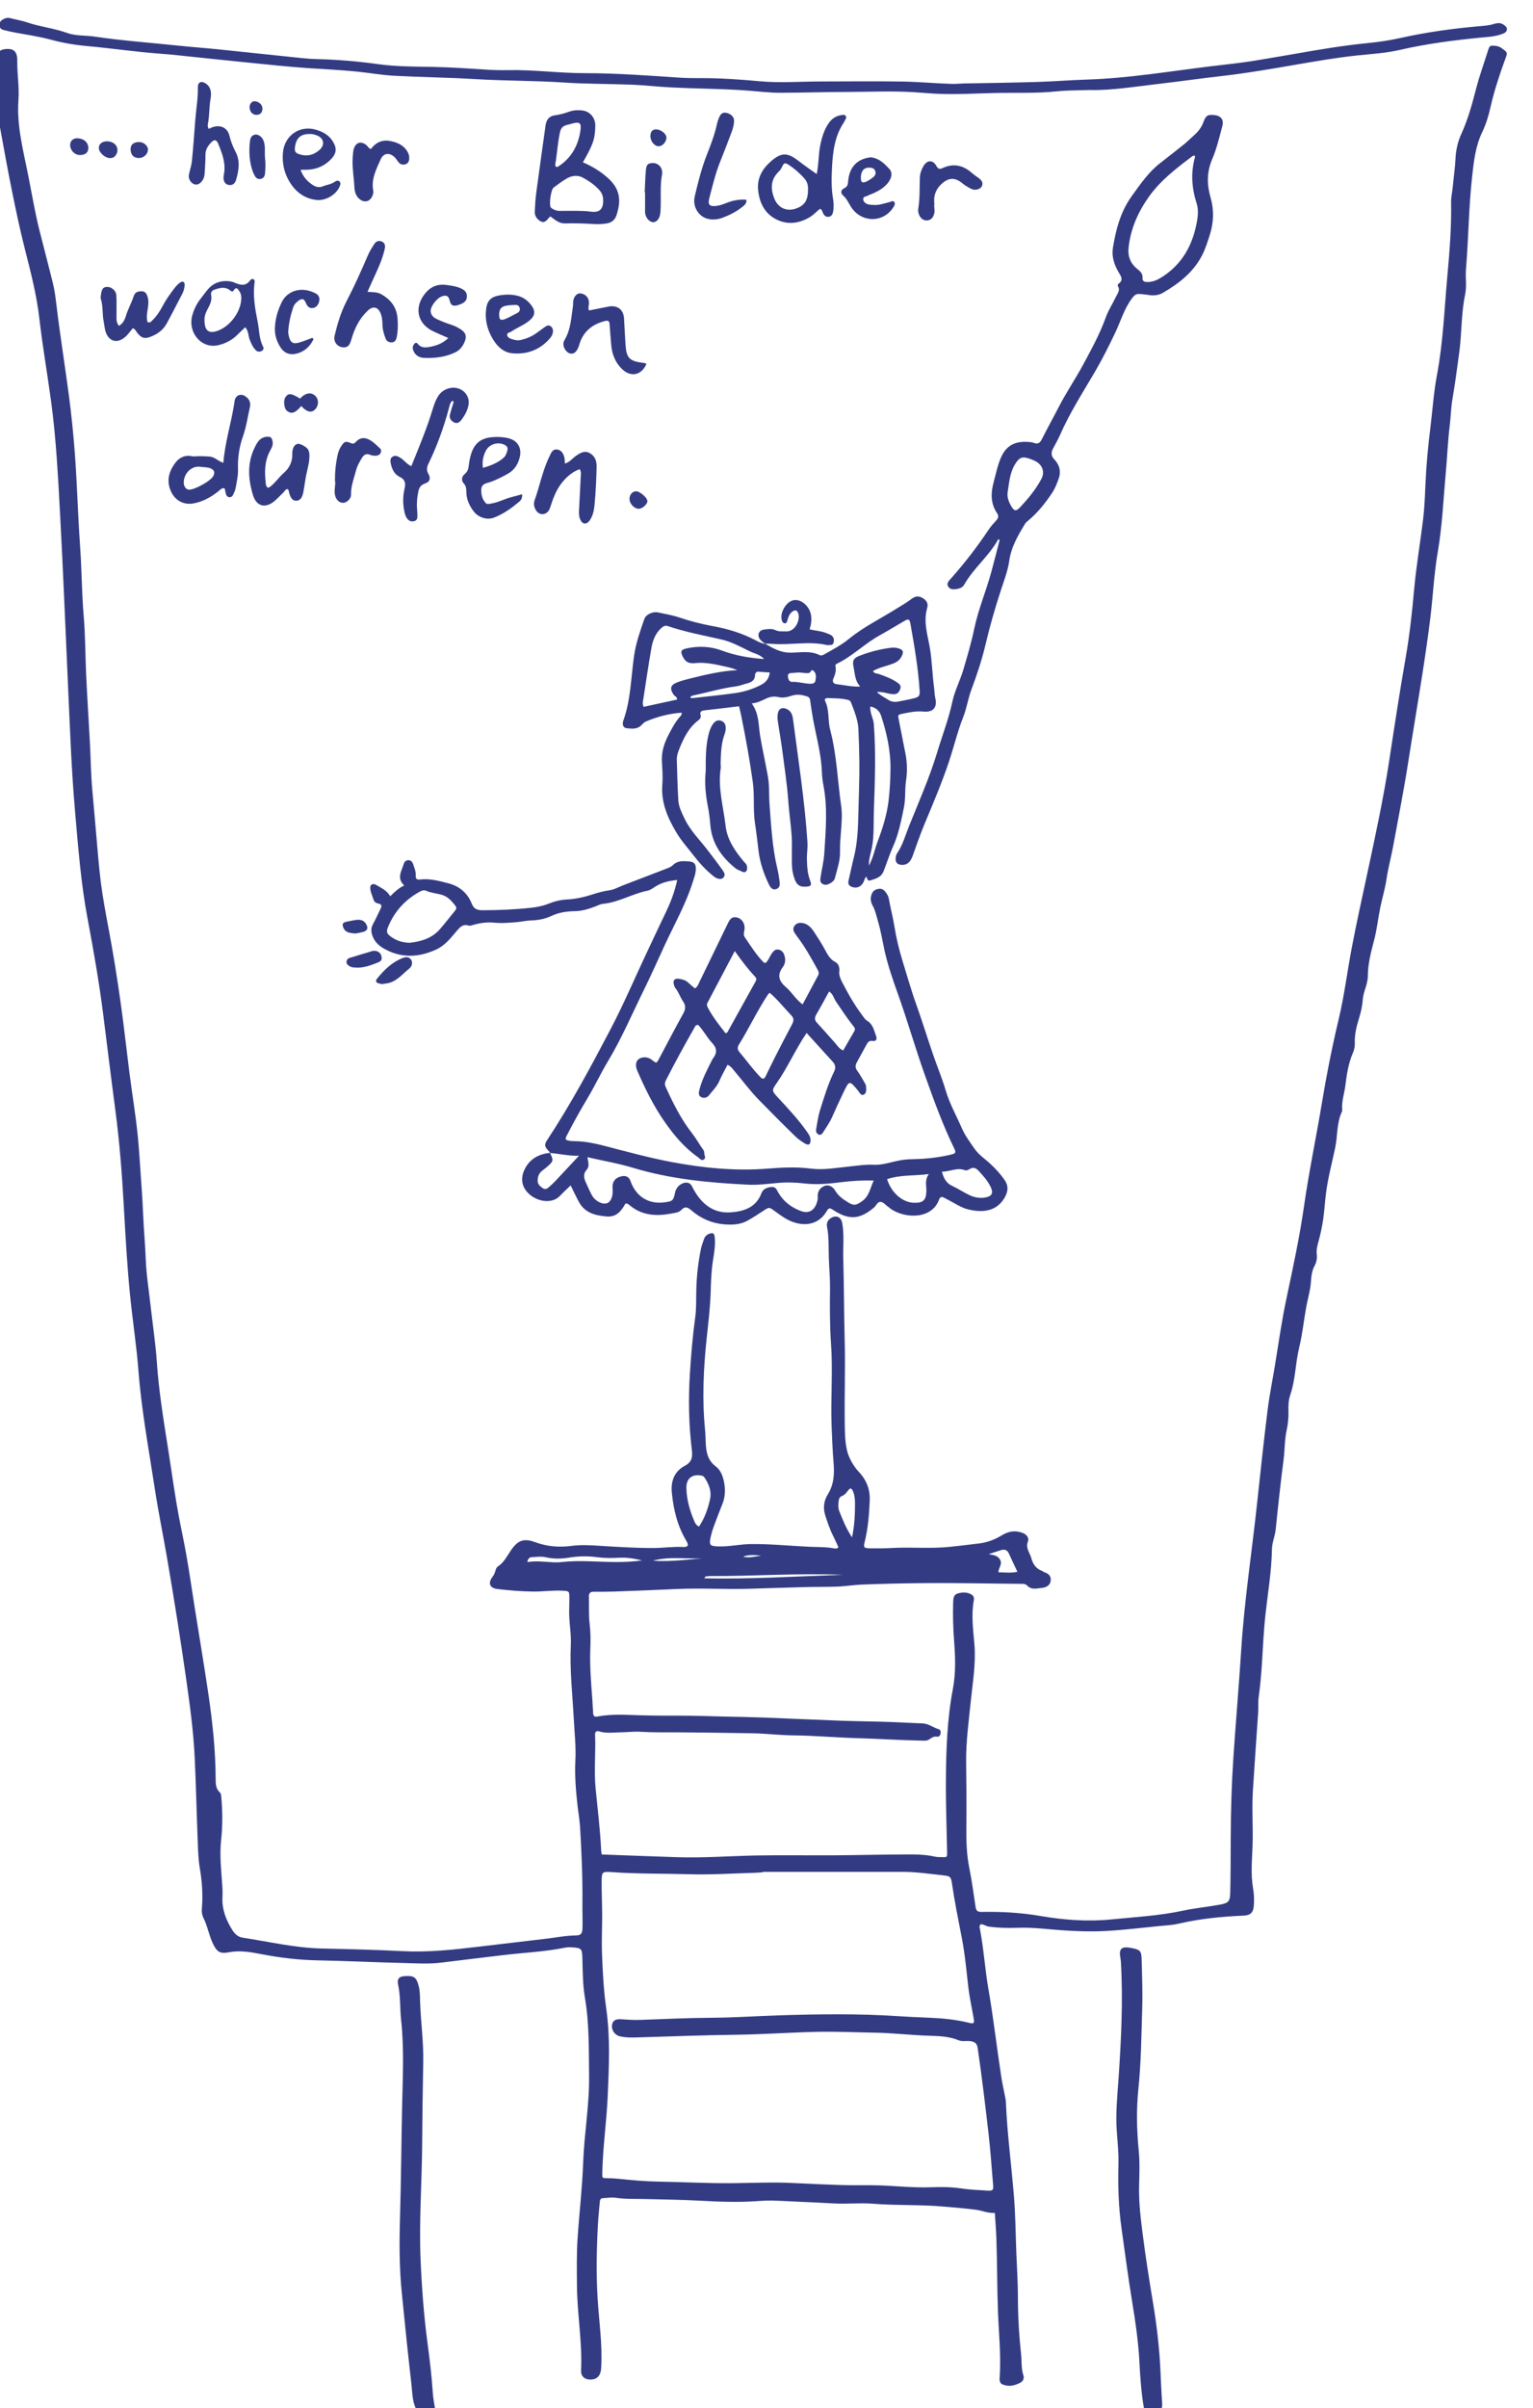 <?xml version="1.0" encoding="UTF-8"?><svg id="Layer_1" xmlns="http://www.w3.org/2000/svg" viewBox="0 0 704.12 1105.53"><defs><style>.cls-1{fill:#333c83;}</style></defs><path class="cls-1" d="M525.43,1105.61c-1.22-7.01-1.72-14.1-2.08-21.18-.48-9.56-1.91-18.99-3.45-28.41-1.8-10.99-3.23-22.03-4.78-33.05-1.37-9.74-1.67-19.51-1.42-29.32,.13-5.03-.36-10.03-.74-15.04-.63-8.23,.25-16.39,.81-24.57,1.21-17.84,2.11-35.69,1.05-53.58-.06-.97-.3-1.93-.4-2.89-.28-2.73,.86-3.82,3.65-3.52,.61,.06,1.21,.18,1.81,.29,3.69,.69,4.38,1.27,4.48,5.04,.21,7.7,.51,15.42,.26,23.12-.38,12.11-.49,24.25-1.73,36.32-.98,9.55-.79,19.03,.15,28.58,.52,5.34,.29,10.77,.16,16.16-.18,7.5,.73,14.9,1.68,22.31,1.35,10.56,3,21.07,4.76,31.58,1.65,9.9,2.8,19.85,3.32,29.89,.26,5.13,.42,10.27,.8,15.39,.07,.99,.16,1.95-.24,2.89h-8.09Z"/><path class="cls-1" d="M190.96,1105.61c-1.63-3.54-1.58-7.41-2-11.15-1.61-14.1-3.08-28.21-4.46-42.33-1.11-11.34-1.11-22.74-.77-34.11,.51-17.25,.59-34.5,.98-51.75,.29-12.98,.94-25.96-.47-38.89-.6-5.46-.22-10.99-1.41-16.41-.51-2.35,.38-3.56,2.77-3.74,4.42-.34,5.63,.22,6.77,4.75,.53,2.1,.5,4.36,.57,6.55,.28,9.41,1.66,18.77,1.46,28.21-.26,12.6-.41,25.2-.5,37.8-.13,17.62-1.47,35.24-.72,52.86,.54,12.69,1.47,25.37,3.15,38.01,1.03,7.72,1.97,15.5,2.48,23.31,.15,2.31,.64,4.6,.98,6.89h-8.82Z"/><path class="cls-1" d="M385.11,710.35c-.78-1.68-1.53-3.46-2.41-5.18-1.51-2.96-2.54-6.09-3.58-9.24-1.16-3.51-.79-6.86,1.1-9.89,2.9-4.64,3.06-9.54,2.63-14.79-.46-5.6-.7-11.22-.9-16.85-.44-12.49,.62-24.97-.25-37.46-.58-8.42-.57-16.89-.47-25.35,.06-4.64-.38-9.29-.54-13.94-.17-4.77,.13-9.56-.8-14.28-.33-1.68,.11-3.1,1.67-4.12,2.47-1.61,4.77-.59,5.29,2.31,.96,5.36,.33,10.75,.47,16.13,.34,12.48,.33,24.96,.65,37.44,.34,12.97-.15,25.94,.04,38.91,.06,4.16,.12,8.31,1.17,12.38,.81,3.13,3.08,7,5.27,9.28,3.45,3.6,5.23,8.02,5.03,12.99-.26,6.47-.77,12.94-2.34,19.27-.59,2.39-.34,2.79,2.25,2.84,3.43,.06,6.86,.04,10.28-.15,8.91-.49,17.85,.42,26.75-.54,4.5-.49,9-.99,13.49-1.56,3.69-.47,7.14-1.82,10.26-3.73,3.06-1.87,6.04-2.35,9.4-1.14,1.88,.68,3.24,2.21,2.54,4.05-1.14,3.02,.92,5.12,1.59,7.62,.74,2.76,2.19,4.88,5.01,5.86,.34,.12,.59,.48,.93,.57,2.03,.59,3.27,1.89,2.94,4.02-.32,2.1-2.12,2.98-3.98,3.16-2.33,.23-4.81,1.1-6.87-1.1-.87-.93-2.3-.73-3.52-.75-6.85-.09-13.71-.13-20.56-.24-17.25-.26-34.5-.08-51.74,.58-3.66,.14-7.3,.77-10.97,.92-5.01,.2-10.03,.1-15.05,.23-8.93,.23-17.85,.57-26.77,.8-10.77,.27-21.54-.42-32.31,.09-9.65,.46-19.3,.82-28.96,1.17-3.06,.11-6.12,.11-9.18,.09-1.54,0-2.22,.61-2.18,2.19,.11,4.16-.15,8.3,.33,12.47,.43,3.76,.48,7.59,.32,11.37-.33,7.98,.37,15.91,.95,23.85,.14,1.95,.23,3.91,.35,5.87,.08,1.15,.5,1.8,1.86,1.54,6.66-1.27,13.4-.76,20.1-.57,6,.17,11.98,.16,17.98,.16,6.86,0,13.71,.26,20.57,.42,5.99,.14,11.99,.23,17.98,.46,11.86,.45,23.71,1.02,35.57,1.45,8.07,.29,16.15,.31,24.22,.65,4.4,.18,8.8,.38,13.19,.59,2.59,.12,4.72,1.92,7.19,2.63,.84,.24,1.04,.96,.95,1.76-.11,.94-.6,1.84-1.56,1.68-1.53-.25-2.55,.46-3.66,1.24-1.19,.84-2.6,.6-3.92,.57-9.79-.18-19.56-.86-29.34-1.13-9.66-.27-19.29-1.17-28.96-1.26-6.34-.06-12.69-.86-19.05-.97-11.62-.2-23.25-.37-34.87-.44-5.5-.03-11,.1-16.51-.26-2.91-.19-5.85,.22-8.78,.25-3.4,.03-6.83,.63-10.21-.42-1.19-.37-1.92,.15-1.87,1.46,.36,8.2-.55,16.43,.24,24.61,.92,9.5,2.11,18.97,2.55,28.51,.03,.6,.16,1.19,.26,1.93,11.56,.42,23.01,.87,34.46,1.24,12.13,.4,24.23-.53,36.34-.78,11.99-.24,24,0,35.99-.08,10.28-.06,20.57-.34,30.85-.38,5.13-.02,10.28-.18,15.35,.98,1.06,.24,2.19,.2,3.29,.23,2.38,.08,2.4,.06,2.36-2.39-.2-11.01-.63-22.02-.55-33.03,.1-13.96,.57-27.93,3.19-41.69,1.39-7.32,1.15-14.6,.59-21.95-.45-5.86-.63-11.74-.45-17.63,.05-1.76,.05-3.71,2.02-4.31,2.09-.64,4.35-.77,6.4,.46,.95,.57,1.29,1.5,1.09,2.53-1.26,6.72-.33,13.46,.24,20.13,.77,8.9-.76,17.55-1.65,26.3-.95,9.35-2.25,18.64-2.13,28.13,.13,9.77,.2,19.56,.1,29.34-.07,6.36,.06,12.7,1.33,19,1.21,5.99,2.01,12.06,2.92,18.1,.25,1.65,.97,2.2,2.68,2.17,9-.16,17.94,.3,26.86,1.83,10.86,1.87,21.89,2.71,32.87,1.61,10.94-1.1,21.96-1.68,32.78-4,5.61-1.2,11.37-1.73,17.02-2.78,4.02-.75,4.65-1.52,4.74-5.67,.18-8.33,.2-16.66,.22-24.99,.04-12.25,.4-24.48,1.21-36.7,1.09-16.49,2.56-32.96,3.6-49.45,1.44-23,5.01-45.75,7.43-68.63,1.47-13.88,2.98-27.75,4.7-41.6,.86-6.92,2.27-13.77,3.39-20.65,1.67-10.26,3.13-20.56,5.3-30.73,2.97-14.01,6-28.01,8.03-42.19,2.27-15.88,5.59-31.56,8.21-47.37,2.13-12.9,4.68-25.74,7.71-38.46,2.59-10.85,3.95-21.91,6.02-32.85,2.18-11.54,4.76-23,7.21-34.48,3.63-16.99,7.33-33.97,9.95-51.16,2.43-15.96,4.85-31.92,7.64-47.83,1.79-10.24,2.91-20.62,3.84-30.98,.97-10.74,2.8-21.35,4.1-32.03,.67-5.48,.87-10.98,1.11-16.47,.38-8.45,1.14-16.85,2.19-25.24,1.03-8.25,1.54-16.57,3.09-24.76,2.83-14.95,3.38-30.17,4.76-45.26,1.03-11.31,1.94-22.69,1.73-34.1-.04-2.36,.55-4.61,.76-6.93,.4-4.38,1.07-8.75,1.27-13.14,.18-4,1.1-7.8,2.72-11.35,3.07-6.72,4.97-13.81,6.81-20.91,1.51-5.81,3.58-11.44,5.36-17.16,.79-2.53,1.03-2.49,3.7-2.21,1.75,.18,2.88,1.22,4.13,2.17,.93,.7,.99,1.47,.59,2.56-2.8,7.7-5.46,15.45-7.26,23.46-.89,3.95-2.07,7.84-3.82,11.47-3.04,6.32-3.78,13.07-4.55,19.9-1.62,14.23-1.67,28.56-2.87,42.82-.33,3.89,.42,7.85-.38,11.69-1.85,8.78-1.52,17.77-2.71,26.61-.98,7.27-1.94,14.55-3.18,21.77-.67,3.87-.68,7.78-1.17,11.66-.89,7.02-1.14,14.12-1.78,21.16-1.14,12.4-1.64,24.87-3.76,37.19-1.7,9.87-2.16,19.89-3.36,29.83-1.06,8.73-2.35,17.44-3.7,26.14-2.11,13.52-4.41,27.01-6.52,40.53-2,12.82-4.52,25.54-6.86,38.29-.95,5.13-2.35,10.18-3.11,15.39-.61,4.22-1.92,8.49-2.81,12.76-1.02,4.88-1.5,9.84-2.75,14.69-1.42,5.53-2.97,11.09-2.99,16.88-.01,3.83-2.09,7.19-2.34,10.96-.2,3.02-.92,5.9-1.82,8.83-1.1,3.57-1.99,7.31-1.82,11.19,.06,1.42-.3,2.96-.86,4.28-2.06,4.78-2.87,9.89-3.47,14.95-.44,3.67-1.79,7.22-1.47,10.98,.03,.36,.03,.78-.12,1.09-2.51,5.33-1.95,11.24-3.14,16.81-1.5,7.03-3.38,13.99-4.24,21.14-.47,3.88-.68,7.8-1.26,11.67-.48,3.24-1.17,6.47-2.03,9.63-.55,2.03-1.14,4.02-.89,6.12,.23,1.91-.14,3.82-.97,5.35-1.36,2.48-1.54,5.06-1.74,7.73-.27,3.65-1.36,7.16-2.03,10.74-1.19,6.37-1.8,12.86-3.34,19.14-1.76,7.2-1.67,14.72-4.12,21.8-.81,2.35-.88,4.99-.8,7.61,.09,2.91-.26,5.89-.87,8.74-.94,4.34-.78,8.76-1.35,13.12-1.38,10.67-2.54,21.38-3.63,32.09-.32,3.17-1.68,6.05-1.74,9.32-.18,10.02-1.87,19.92-2.97,29.86-.82,7.42-1.14,14.86-1.61,22.3-.33,5.24-.8,10.48-1.52,15.68-.34,2.44-.06,4.85-.24,7.27-.85,11.6-1.57,23.21-2.36,34.81-.59,8.65,.09,17.38-.2,26.06-.21,6.48-.9,12.95,.21,19.39,.48,2.77,.59,5.51,.36,8.29-.26,3.08-1.61,4.3-4.7,4.43-10.02,.42-19.96,1.39-29.77,3.68-2.96,.69-6.06,.82-9.1,1.12-8.15,.8-16.3,1.82-24.47,2.25-6.83,.35-13.68,.13-20.53-.37-6.69-.49-13.36-1.37-20.12-1.1-4.34,.17-8.74,.05-13.09-.56-1.32-.18-2.4-1.19-3.68-1.03-.51,.48-.55,.99-.46,1.47,1.87,9.38,2.41,18.95,4.04,28.34,2.33,13.4,3.85,26.9,5.92,40.33,.39,2.54,.96,5.05,1.44,7.57,.25,1.32,.61,2.65,.66,3.98,.6,14.56,2.56,29,3.72,43.5,.67,8.4,.73,16.84,1.06,25.26,.27,6.95,.74,13.9,.74,20.85,.01,8.82,.53,17.59,1.48,26.34,.34,3.15-.02,6.35,1.05,9.45,.47,1.36-.21,2.74-1.55,3.41-1.98,.98-4.07,1.66-6.35,1.21-2.53-.5-3.2-1.15-3.02-3.71,.71-10.18-.41-20.32-.79-30.47-.41-11.02-.32-22.05-.7-33.07-.13-3.9-.47-7.8-.73-11.98-2.99,.22-5.66-1.01-8.48-1.41-4.84-.68-9.72-1.01-14.59-1.46-10.96-1.01-21.99-.47-32.97-1.35-5.97-.48-11.99,.22-17.99-.13-8.67-.51-17.35-.8-26.02-1.25-3.07-.16-6.11-.03-9.17,.19-8.8,.62-17.59,.28-26.4-.21-8.31-.46-16.64-.52-24.96-.75-4.52-.13-9.04,.11-13.56-.58-1.9-.29-3.9,.1-5.85,.18-1.41,.06-1.39,1.16-1.48,2.11-.3,3.29-.64,6.58-.82,9.88-.62,11.38-.84,22.73-.14,34.14,.65,10.61,2.27,21.19,1.62,31.87-.22,3.61-1.97,5.47-5.45,5.26-2.32-.14-3.89-1.7-3.78-4.03,.62-13.13-1.8-26.11-1.89-39.22-.05-7.11-.18-14.21,.28-21.3,.76-11.72,2.16-23.42,2.58-35.15,.47-13.22,2.88-26.28,2.71-39.55-.15-11.99,.14-23.98-1.89-35.89-1.05-6.16-1.02-12.44-1.2-18.69-.11-3.88-.56-4.29-4.43-4.56-1.09-.07-2.23-.12-3.29,.09-9.62,1.96-19.43,2.34-29.15,3.52-9.23,1.13-18.46,2.18-27.68,3.36-6,.77-11.99,.33-17.98,.19-12.97-.31-25.93-.95-38.9-1.2-8.84-.17-17.53-1.19-26.2-2.89-4.87-.95-9.82-1.79-14.91-.79-3.98,.78-5.4-.38-7.13-3.99-1.85-3.85-2.48-8.13-4.44-11.97-1.1-2.17-.53-4.83-.46-7.26,.14-5.04-.21-10.02-1.07-14.99-.76-4.35-.87-8.77-1.04-13.17-.49-12.72-.77-25.45-1.38-38.17-.57-11.87-2.16-23.64-3.83-35.39-2.69-18.91-5.7-37.78-8.94-56.6-1.83-10.61-4.01-21.16-5.63-31.81-2.71-17.78-6.02-35.47-7.41-53.46-.91-11.83-2.76-23.59-3.92-35.4-1.3-13.28-2.06-26.61-2.8-39.94-.83-14.91-1.96-29.81-3.93-44.63-1.95-14.68-3.72-29.39-5.59-44.08-1.86-14.58-4.38-29.04-7.11-43.48-3.12-16.51-4.37-33.25-5.83-49.96-1.56-17.94-2.22-35.93-3.04-53.91-1.26-27.65-2.34-55.3-3.84-82.93-.92-16.86-1.78-33.75-4.03-50.52-1.73-12.86-3.98-25.65-5.46-38.54-1.24-10.76-3.94-21.13-6.59-31.57-2.23-8.77-4.1-17.63-5.9-26.5C3.57,78.23,1.82,68.35,0,58.48c-.22-1.19-.19-2.44-.16-3.67,.25-9.54,0-19.07-.75-28.59-.18-2.3,.79-3.36,3.11-3.66,4.11-.52,5.79,1.11,5.73,5.33-.09,6,.98,11.98,.54,17.97-.87,12.06,2.31,23.53,4.59,35.17,1.62,8.27,3.03,16.59,5.07,24.77,2.04,8.17,4.25,16.31,6.23,24.5,.74,3.08,1.15,6.26,1.53,9.41,1.67,14.09,3.95,28.1,5.8,42.17,1.13,8.6,2,17.24,2.66,25.9,1.08,14.29,1.41,28.61,2.43,42.88,.77,10.74,.76,21.51,1.67,32.25,.77,9.01,.7,18.08,1.13,27.12,.47,9.9,1.09,19.79,1.65,29.68,.45,8.06,.5,16.14,1.27,24.18,.61,6.33,1.1,12.67,1.68,19.01,.68,7.44,1.19,14.89,2.15,22.29,.91,7.03,2.2,14.01,3.52,20.98,2.2,11.66,4.07,23.38,5.7,35.13,1.45,10.43,2.59,20.89,3.92,31.33,1.24,9.7,2.86,19.36,3.84,29.1,.34,3.41,.59,6.83,.82,10.25,.57,8.55,1.26,17.09,1.62,25.65,.28,6.84,.95,13.66,1.2,20.51,.26,6.95,1.38,13.87,2.16,20.79,.99,8.87,2.34,17.71,2.95,26.6,.9,13.08,2.99,25.97,5.04,38.89,1.76,11.11,3.2,22.29,5.35,33.33,1.03,5.27,2.14,10.54,3.09,15.83,1.43,8.06,2.58,16.17,3.86,24.26,2.13,13.41,4.4,26.8,6.37,40.24,1.86,12.72,3.23,25.49,3.28,38.38,0,2.33,0,4.68,1.96,6.45,.47,.43,.53,1.07,.59,1.69,.64,6.79,.69,13.56-.05,20.37-.74,6.83,.08,13.69,.53,20.53,.11,1.71,.2,3.43,.1,5.14-.34,5.62,1.53,10.6,4.43,15.24,1.09,1.74,2.5,3.31,4.78,3.66,12.08,1.83,24.02,4.69,36.32,4.98,12.36,.29,24.73,.56,37.08,1.21,11.81,.62,23.45-.65,35.12-2.05,10.08-1.21,20.17-2.4,30.26-3.57,4.86-.56,9.68-1.54,14.59-1.6,2.03-.02,2.68-.99,2.76-2.96,.17-3.92-.07-7.84-.02-11.75,.14-11.64-.38-23.26-1.06-34.88-.2-3.41-.83-6.8-1.2-10.2-.75-6.82-1.31-13.66-.96-20.52,.33-6.39-.41-12.72-.74-19.08-.61-11.35-1.9-22.69-1.35-34.08,.26-5.41-.96-10.73-.75-16.13,.06-1.71,.06-3.43,.07-5.14,.02-3.37,.01-3.36-3.45-3.52-4.41-.2-8.8,.46-13.19,.4-5.47-.07-10.96-.5-16.39-1.16-3.65-.44-4.44-2.76-2.24-5.63,.63-.82,.99-1.66,1.26-2.6,.24-.84,.51-1.7,1.26-2.19,2.67-1.75,4.03-4.52,5.73-7.06,3.3-4.94,6.01-5.98,11.47-3.98,5.44,2,10.95,2.39,16.61,1.65,4.27-.56,8.53-.31,12.82-.04,8.17,.51,16.36,1.03,24.54,1.02,4.62,0,9.25-.71,13.91-.48,2.17,.11,2.6-.81,1.47-2.69-4.14-6.85-5.96-14.37-6.73-22.25-.53-5.44,1.24-9.82,6.01-12.35,3.35-1.78,3.55-4.19,3.17-7.31-1.4-11.59-1.62-23.23-.89-34.85,.54-8.67,1.27-17.33,2.45-25.96,.53-3.86,.42-7.82,.48-11.74,.11-6.63,.82-13.19,2.14-19.67,.32-1.55,.91-3.04,1.43-4.55,.42-1.23,1.28-2.04,2.54-2.46,1.59-.52,2.19-.14,2.37,1.62,.37,3.57-.23,7.11-.79,10.59-.75,4.74-.93,9.51-1.06,14.26-.2,7.23-1.09,14.39-1.85,21.56-1.48,14.03-2.13,28.05-.73,42.13,.23,2.31,.2,4.65,.36,6.97,.27,3.85,1.17,7.22,4.62,9.78,2.21,1.64,3.27,4.59,3.77,7.35,.59,3.25,.52,6.57-.76,9.76-1.41,3.51-2.76,7.05-4.07,10.6-.51,1.37-.92,2.79-1.25,4.22-.97,4.22-.57,4.64,3.72,4.74,4.92,.12,9.73-1.03,14.61-1.08,8.94-.1,17.84,.81,26.76,1.23,3.66,.17,7.34,.04,10.98,.66,.77,.13,1.69,.48,2.55-.44Zm-34.78,148.99v.2c-1.22,.08-2.44,.19-3.67,.23-10.03,.27-20.07,.97-30.08,.67-11.86-.36-23.74-.13-35.6-.98-4.46-.32-4.59-.07-4.63,4.33-.04,5.01,.21,10.03,.23,15.04,.02,6-.29,12-.07,17.98,.31,8.43,.74,16.87,1.94,25.24,1.9,13.28,1.26,26.65,.69,39.97-.51,11.85-2.26,23.63-2.5,35.51-.05,2.44-.09,2.4,2.23,2.44,1.71,.03,3.43,.09,5.13,.27,6.09,.64,12.18,1.19,18.31,1.29,11.26,.19,22.52,.82,33.78,.73,9.3-.08,18.6-.55,27.91-.09,7.46,.37,14.91,.71,22.38,.94,4.77,.15,9.54,.06,14.31,.09,8.93,.05,17.82,1.26,26.78,.93,4.62-.17,9.29-.16,13.93,.53,3.97,.59,8.01,.77,12.02,1,2.67,.15,2.93-.16,2.7-2.88-.64-7.68-1.18-15.38-2.05-23.04-1.5-13.13-3.07-26.25-4.98-39.33-.3-2.06-1-2.91-3.07-3.31-1.94-.37-3.9,.31-5.79-.47-4.14-1.71-8.64-1.93-12.95-2.04-8.33-.21-16.6-1.27-24.92-1.41-9.17-.15-18.33-.61-27.52-.39-12.22,.29-24.42,1.16-36.63,1.32-15.06,.2-30.1,.76-45.14,1.22-2.79,.09-5.64,.15-8.4-.51-2.35-.56-3.9-2.9-3.56-5.18,.3-2.03,1.58-2.86,4.45-2.63,2.93,.23,5.85,.39,8.8,.28,10.89-.4,21.78-.91,32.68-.97,10.17-.06,20.31-.78,30.47-1.1,18.24-.58,36.47-.86,54.69,.35,4.51,.3,9.03,.5,13.54,.68,6.46,.25,12.9,.79,19.22,2.35,2.34,.58,2.66,.3,2.25-2.02-.83-4.82-1.91-9.61-2.47-14.46-.86-7.54-1.54-15.09-2.99-22.55-1.61-8.29-3.3-16.57-4.51-24.93-.43-2.95-.83-3.36-3.66-3.66-6.32-.67-12.63-1.64-19.01-1.64-21.42,0-42.84,0-64.25,0Zm-29.27-158.51c2.63-3.97,4.12-8.18,5.07-12.56,.73-3.37-.35-6.51-2.17-9.38-.39-.61-.73-1.24-1.55-1.42-4.45-.95-7.28,1.22-7.15,5.78,.15,5.29,1.58,10.33,3.67,15.16,.37,.86,.81,1.79,2.14,2.41Zm70.29,4.93c1.18-5.56,1.35-10.54,1.37-15.55,0-1.84-.17-3.66-.85-5.38-.7-1.8-1.33-1.94-2.43-.46-.75,1.01-1.48,1.95-2.67,2.39-1.24,.46-1.49,1.47-1.61,2.62-.15,1.47-.22,2.98,.32,4.35,1.58,3.94,3.12,7.91,5.86,12.03Zm-149.14,11.36c4.08-.66,7.83-.1,11.59,.08,1.34,.06,2.7,.09,4.03-.07,8.42-.97,16.83-.05,25.25-.02,3.79,.01,7.52-.2,11.85-.74-3.84-.93-7.1-1.42-10.42-1.24-3.42,.19-6.83,.21-10.24-.25-4.38-.59-8.73-.49-13.13,.23-3.48,.57-7.07,.58-10.58-.22-2.07-.48-4.14-.1-6.21-.03-1.07,.03-1.84,.53-2.13,2.27Zm144.78,5.86c-20.34-.86-40.56,.65-60.81,.56-.72,0-1.45,.12-2.17,.21-.08,0-.19,.14-.21,.24-.13,.47,.5,.12-.47,.59,21.62,.46,42.67-.96,63.67-1.59Zm67.13-9.5c2.33,.44,4.28,.64,5.32,2.72,1.01,2.04-.9,3.61-.83,5.63,2.95-.02,5.71,.43,8.69-.25-1.38-2.94-2.7-5.66-3.93-8.42-.76-1.71-2.03-1.98-3.61-1.51-1.74,.52-3.46,1.11-5.64,1.82Zm-128.03,1.71c-8.7,.98-17.54-1.05-26.15,1.29,8.77,.66,17.45-.82,26.15-1.29Zm23.51-1.02c-2.77-.29-5.58-.51-8.31,.45,2.8,.77,5.52-.1,8.31-.45Z"/><path class="cls-1" d="M252.57,529.35c-.03-.54-.46-.82-.79-1.17-1.68-1.8-1.81-2.77-.47-4.79,10.79-16.35,20.04-33.59,29.12-50.9,5.85-11.14,10.8-22.75,16.16-34.15,3.07-6.53,6.12-13.06,9.25-19.56,2.23-4.64,4.04-9.4,5.21-14.79-3.78,.36-7.14,1.15-10.15,3.09-1.14,.73-2.22,1.57-3.56,1.84-6.96,1.4-13.18,5.34-20.37,6.01-1.18,.11-2.32,.74-3.46,1.18-3.1,1.19-6.25,2.15-9.61,2.2-3.7,.06-7.28,.59-10.69,2.21-3.02,1.43-6.27,1.96-9.62,2.06-1.82,.05-3.63,.49-5.45,.67-3.77,.38-7.54,.67-11.35,.32-3.19-.29-6.35,.15-9.43,1.04-.71,.21-1.42,.52-2.14,.29-2.62-.81-3.97,.74-5.48,2.53-2.75,3.25-5.38,6.66-9.45,8.51-8.07,3.66-16.04,4.03-23.93-.45-2.18-1.24-4-2.86-5.01-5.19-.85-1.95-1.2-3.92-.07-5.98,1.29-2.36,2.39-4.82,3.58-7.24,.52-1.07,.46-1.98-.87-2.22-1.2-.22-2.07-.72-2.44-1.91-.58-1.86-1.54-3.65-1.49-5.64,.03-1.33,1.38-1.88,2.81-1.01,2.25,1.38,4.81,2.41,6.37,5.15,1.96-1.95,3.78-3.69,6.42-4.97-3.59-3.28-1.23-6.52-.27-9.74,.32-1.07,1.08-1.96,2.43-1.83,1.16,.11,1.66,.95,1.98,1.91,.53,1.62,1.24,3.2,1.14,4.98-.08,1.45,.27,2.18,2.09,1.96,4.45-.54,8.77,.68,12.99,1.77,4.93,1.27,8.71,4.42,10.64,9.28,.98,2.47,2.45,3.06,5.05,3.06,7.47-.01,14.9-.33,22.33-1.15,2.69-.3,5.32-.81,7.83-1.82,2.75-1.1,5.57-1.82,8.54-1.97,3.93-.2,7.74-1.04,11.48-2.24,2.56-.82,5.13-1.59,7.82-1.94,2.32-.3,4.37-1.51,6.52-2.34,6.5-2.51,13.02-4.97,19.51-7.49,1.13-.44,2.41-.87,3.23-1.69,2.21-2.19,4.83-1.98,7.52-1.76,2.23,.19,3.07,1,3.11,3.18,.04,2.24-.79,4.31-1.45,6.41-3.14,9.95-8.26,19.02-12.64,28.42-3.19,6.86-6.22,13.79-9.57,20.57-5.46,11.06-10.27,22.43-16.64,33.04-3.33,5.55-6.08,11.45-9.4,17-3.26,5.45-6.37,10.98-9.26,16.63-.38,.75-.96,1.42-.72,2.49,1.54,.71,3.25,.65,4.95,.71,4.06,.13,7.98,.9,11.92,1.91,10.53,2.71,21.04,5.63,31.71,7.64,14.43,2.71,29.05,4.19,43.79,3.04,6.71-.52,13.41-.91,20.13-.03,5.77,.75,11.47-.34,17.19-.91,3.88-.38,7.71-1.05,11.67-.85,4.17,.21,8.18-1.33,12.26-2.06,1.95-.35,3.86-.48,5.82-.51,5.89-.11,11.72-.74,17.46-2.1,2.23-.53,2.37-.95,1.38-2.99-5.25-10.79-9.32-22.07-13.34-33.35-4.43-12.43-8.05-25.15-12.5-37.58-2.39-6.67-4.72-13.4-6.21-20.34-.87-4.06-1.53-8.17-2.7-12.16-.79-2.69-1.31-5.45-2.68-7.98-.79-1.47-1.12-3.09-.49-4.93,.58-1.65,1.48-2.3,3.08-2.63,1.61-.33,2.55,.35,3.42,1.49,.68,.89,1.27,1.86,1.46,2.94,.76,4.33,1.89,8.59,2.6,12.94,.84,5.17,2.05,10.32,3.59,15.32,2.09,6.76,3.99,13.59,6.39,20.26,2.81,7.82,5.22,15.78,7.94,23.64,1.84,5.31,4.02,10.53,5.6,15.89,1.82,6.16,4.94,11.67,7.46,17.46,1.4,3.21,3.61,6.19,5.65,9.15,2.11,3.07,4.95,4.82,7.46,7.17,2.32,2.17,4.47,4.51,6.33,7.12,1.86,2.6,1.93,5,.44,7.85-3.32,6.36-9.57,7.77-17.15,5.86-2.99-.75-5.56-2.51-8.27-3.92-.87-.45-1.73-.9-2.59-1.38-1.05-.59-1.91-.46-2.34,.74-3.24,9.18-15.5,8.97-22.25,4.34-.4-.28-.72-.68-1.13-.93-1.24-.76-2.21-2.29-3.65-2.27-1.37,.02-1.88,1.77-2.91,2.62-5.89,4.89-10.72,6.22-18.33,1.35-2.14-1.37-2.32-1.46-3.61,.67-2.89,4.74-8.04,6.65-14.02,4.99-3.7-1.03-6.53-3.16-9.46-5.3-2.72-1.99-2.67-2-5.34-.26-2.46,1.6-4.9,3.24-7.48,4.64-3.35,1.81-7.07,1.9-10.74,1.58-5.65-.5-10.67-2.75-14.93-6.44-1.71-1.48-2.93-1.92-4.59-.13-1.15,1.24-2.9,1.31-4.42,1.6-6.97,1.37-13.65,1.01-19.4-3.86-.28-.24-.59-.45-.91-.61-.2-.1-.45-.09-.68-.13-.1,.06-.26,.1-.31,.19-1.86,3.35-4.09,6.15-8.49,5.79-5.17-.42-9.99-1.57-12.75-6.58-1.35-2.45-2.51-5-3.84-7.68-1.78,1.73-3.45,3.24-5,4.87-3.32,3.48-9.5,2.77-13.43-.37-4.09-3.26-4.98-7.74-2.43-12.44,2.44-4.5,6.46-6.47,11.35-7.02,1.68,3.41,1.62,3.81-1.08,6.22-.82,.73-1.71,1.38-2.57,2.06-1.47,1.15-1.98,2.75-2,4.52-.02,1.67,1.17,2.63,2.4,3.45,1.34,.89,2.3-.07,3.21-.89,.91-.81,1.8-1.65,2.64-2.54,3.47-3.69,6.92-7.4,10.74-11.49-4.83,.18-9.07-.99-13.41-1.25Zm17.23,1.89c.35,2.31,1.09,4.19-.32,5.74-1.69,1.85-1.35,3.79-.42,5.79,.92,2,1.76,4.05,2.82,5.97,1.51,2.72,4.81,4.35,6.94,3.62,1.82-.62,2.86-3.32,2.55-6.64-.3-3.16,1.16-5.12,4.26-5.74,1.94-.39,3.32,.39,3.97,2.23,2.48,7.09,8.29,10.74,15.55,9.77,3.92-.52,4.1-.7,4.99-4.78,.53-2.43,3.01-4.35,5.13-4.29,2.08,.06,2.48,1.62,3.24,3,3.67,6.71,9.05,11.19,16.98,10.66,6.01-.4,11.76-2.1,14.26-8.82,.72-1.95,2.72-2.74,4.8-2.83,1.83-.08,2.2,1.35,2.98,2.67,2.28,3.9,5.73,6.57,9.94,8.23,5.08,2.01,7.23-1.42,8.02-4.75,.17-.7,.07-1.46,.09-2.19,.06-2.22,1.25-3.69,3.2-4.47,1.66-.66,3.65,.16,4.88,2.26,1.43,2.44,3.63,3.91,5.88,5.32,2.66,1.67,3.73,1.3,6.3-.45,3.43-2.34,3.81-6.15,5.47-9.57-5.08-.16-9.82,.12-14.56,.71-5.69,.71-11.39,1.32-17.17,.63-4.12-.49-8.28-.61-12.45-.23-4.5,.41-9.05,1.01-13.54,.79-17.84-.88-35.58-2.53-52.82-7.74-6.64-2.01-13.53-3.18-20.96-4.88Zm-81.68-98.42c5.29-.58,10.24-2.03,13.92-6.23,2.41-2.75,4.62-5.68,6.96-8.5,.64-.77,.8-1.47,.16-2.28-1.75-2.2-3.49-4.29-6.47-5.09-2.35-.63-4.81-.81-7.07-1.83-.9-.41-1.91-.03-2.8,.46-6.77,3.71-11.68,9.09-14.59,16.25-.87,2.16-.58,3.04,1.28,4.39,2.55,1.85,5.41,2.77,8.61,2.82Zm244.51,105.05c.82,3.23,2.12,5.38,4.82,6.61,2.66,1.21,5.1,2.9,7.75,4.15,2.34,1.11,4.89,1.59,7.5,1.09,2.91-.56,3.63-2.06,2.37-4.71-1.38-2.92-3.51-5.27-5.68-7.6-1.15-1.24-2.41-1.7-3.9-.79-.77,.47-1.53,.89-2.39,.57-3.61-1.35-6.87,.78-10.48,.69Zm-25.19,3.46c1.95,6.22,6.98,10.61,12.2,10.84,4.29,.19,5.83-1.17,5.85-5.53,0-2.52-.8-5.07,1.15-7.65-6.73,.89-13.02,.25-19.2,2.34Z"/><path class="cls-1" d="M351.34,295.48c3.64,2.06,7.02,4.15,11.67,4.14,4.41,0,9.09-1.03,13.4,1.1,.99,.49,1.85-.13,2.72-.62,3.74-2.08,7.5-4.11,10.84-6.84,6.67-5.44,14.43-9.2,21.67-13.76,2.27-1.43,4.64-2.71,6.78-4.37,1.47-1.14,2.99-1.82,5.03-.76,2.12,1.1,3.03,2.71,2.42,4.75-1.82,6.19,.12,12.11,1.17,18.04,1.09,6.17,1.14,12.42,2,18.59,.22,1.57,.17,3.16,.54,4.73,1.01,4.3-.94,6.61-5.42,6.19-3.25-.31-6.34,.31-9.44,.95-2.4,.49-2.36,.55-1.89,2.88,1.03,5.16,2.05,10.32,3.05,15.49,.8,4.11,.9,8.2,.27,12.39-.61,4.09-.13,8.3-.99,12.42-1.26,6.1-2.43,12.19-5.02,17.94-1.65,3.66-2.83,7.53-4.33,11.28-1.15,2.88-3.68,3.35-6.03,4.17-1.22,.43-1.57-.78-1.82-1.79-.7,.63-.87,1.35-1.12,2.04-1.01,2.69-3.58,3.76-6.06,2.5-1.41-.71-1.23-1.91-.93-3.18,.79-3.33,1.46-6.69,2.3-10.01,1.73-6.82,1.97-13.78,2.12-20.77,.16-7.71,.52-15.42,.44-23.14-.05-5.02-.22-10.03-.44-15.05-.2-4.41-1.88-8.29-3.38-12.27-.31-.81-.88-1.09-1.63-1.27-3-.71-6.07-.66-9.12-.77-.78-.03-1.62,.38-1.16,1.32,2.05,4.21,1.18,8.9,2.34,13.29,3.04,11.52,3.37,23.47,5.07,35.2,.53,3.64,.15,7.34-.09,11.01-.2,3.17-.57,6.33-.47,9.53,.14,4.23-1.31,8.18-2.32,12.21-.3,1.18-1.15,1.87-2.11,2.42-1.08,.62-2.22,1.06-3.48,.41-1.43-.74-1.19-2.04-1.02-3.22,.54-3.63,1.47-7.22,1.7-10.86,.66-10.5,1.62-21.01-.44-31.49-.38-1.92-.59-3.88-.66-5.84-.34-9.49-3.28-18.54-4.64-27.85-.18-1.21-.4-2.42-.55-3.63-.37-2.98-.36-2.97-3.19-3.7-1.82-.47-3.63-.49-5.43,.1-2.1,.7-4.14,1.14-6.45,.59-1.73-.41-3.62-.08-5.36,.74-1.98,.93-3.94,1.96-6.6,2.24,3.46,4.68,3.03,10.02,3.89,15.09,1.04,6.15,2.44,12.24,3.53,18.38,.77,4.34,.43,8.78,.77,13.16,.75,9.75,1.26,19.53,3.55,29.1,.45,1.9,.76,3.83,1.03,5.77,.21,1.49,.26,3.12-1.51,3.71-1.8,.6-2.71-.77-3.37-2.12-2.36-4.87-4.11-9.99-4.76-15.35-.51-4.25-.99-8.51-1.64-12.74-.97-6.32-.12-12.72-1.02-19.05-1.42-10.06-3.21-20.05-5.24-30-.31-1.53-.69-3.05-1.06-4.66-5.39,.64-10.59,1.29-15.8,1.86-1.48,.16-2.32,.61-1.85,2.27,.32,1.15-.39,1.8-1.2,2.43-4.33,3.36-6.61,8.09-8.59,13-.64,1.59-1.2,3.25-1.15,4.98,.18,6.22,.32,12.44,.7,18.64,.18,2.95,1.53,5.6,2.8,8.28,2.76,5.85,7.44,10.24,11.22,15.31,2.05,2.75,4.19,5.43,6.14,8.24,.71,1.02,1.75,2.29,.55,3.64-.86,.97-2.76,.77-4.35-.48-3.58-2.81-6.67-6.2-9.41-9.75-2.67-3.45-5.6-6.7-7.88-10.53-4.11-6.9-7.1-13.94-6.42-22.13,.28-3.44,0-6.86-.19-10.28-.26-4.46,1.02-8.48,3.02-12.32,1.58-3.04,3.16-6.09,5.52-8.65,.32-.35,.68-.73,.49-1.58-5.69,.41-11.14,1.84-16.41,4.06-.75,.32-1.37,1.01-1.96,1.62-1.97,2.05-4.48,1.71-6.88,1.46-1.14-.12-1.87-1.11-1.73-2.43,.04-.36,.11-.73,.23-1.08,3.49-9.68,3.49-19.95,4.97-29.97,.85-5.76,2.77-11.14,4.65-16.56,.76-2.2,3.79-3.65,6.44-3.09,3.34,.7,6.69,1.27,9.97,2.39,4.84,1.65,9.86,2.92,14.9,3.84,6.92,1.26,13.54,3.22,19.76,6.5,1.4,.74,2.81,1.51,4.44,1.66l-.12-.1Zm-.4,7.06c-2.06-2.22-4.49-2.51-6.52-3.51-4.27-2.1-8.48-4.41-13.16-5.48-8.21-1.87-16.5-3.39-24.5-6.11-1.11-.38-1.99-.03-2.95,.82-2.83,2.52-4.02,5.83-4.63,9.34-1.33,7.7-2.49,15.43-3.67,23.16-.18,1.18-.53,2.41,.12,3.74,5.14-1.12,10.29-2.24,15.4-3.35-.11-1.41-1.2-1.55-1.66-2.26-1.86-2.82-1.44-4.44,1.72-5.65,1.7-.65,3.48-1.15,5.25-1.59,7.37-1.83,14.74-3.64,22.39-4.01-1.66-.61-3.28-1.13-4.94-1.49-4.77-1.04-9.53-2.26-14.49-1.73-2.94,.31-4.52-.51-5.78-3.13-1.07-2.24-.71-3.04,1.73-3.59,5.51-1.24,11.07-1,16.28,.95,6.14,2.29,12.41,3.38,19.41,3.91Zm51.84,15.15c1.81,1.76,3.62,2.55,5.24,3.6,1.4,.91,2.96,1.11,4.58,.78,2.4-.48,4.81-.9,7.18-1.5,2.43-.61,2.76-1.21,2.61-3.58-.66-10.27-2.4-20.39-4.2-30.51-.41-2.31-.89-2.52-2.87-1.37-3.7,2.14-7.34,4.4-11.09,6.45-6.98,3.82-12.6,9.67-19.81,13.12-.48,.23-.81,.55-.69,1.12,.43,2.01-.1,3.82-.93,5.65-.58,1.27-.21,2.46,1.48,2.65,3.44,.39,6.84,1.22,10.84,1.11-2.58-2.8-2.41-6-3.06-8.94-.68-3.04-.02-4.18,2.9-5.29,4.71-1.79,9.55-3.03,14.56-3.64,1.28-.16,2.42,.07,3.59,.46,1.39,.46,1.97,1.2,1.36,2.76-.76,1.95-1.98,3.13-3.96,3.95-3.13,1.29-6.57,1.81-9.54,3.55,.58,1.26,1.7,1.04,2.57,1.34,3.12,1.08,6.19,2.19,8.92,4.17,1.44,1.05,1.42,2.02,.75,3.42-.79,1.66-2.13,1.84-3.69,1.65-2.05-.25-4-1.13-6.73-.96Zm-3.68,79.74c2.08-3.9,2.66-7.56,3.95-10.96,2.34-6.18,4.35-12.5,5.11-19.09,.54-4.73,.79-9.52,.85-14.29,.09-8.4-1.7-16.54-4.3-24.48-.71-2.18-2.36-3.81-4.97-4.25-.24,3.05,1.42,5.38,1.62,8.11,.98,13.21,.49,26.41,.02,39.61-.2,5.62,.15,11.25-.85,16.84-.46,2.58-1.52,5.08-1.43,8.5Zm-45.57-88.71c-1.66-.11-3.23-.17-4.79-.33-1.2-.12-1.88,.28-1.93,1.54-.09,2.39-1.65,3.32-3.72,3.82-1.66,.4-3.26,1.12-4.93,1.33-6.54,.84-12.86,2.73-19.29,4.1-.66,.14-1.46,.2-1.81,1,.52,.49,1.14,.29,1.71,.23,6.3-.72,12.61-1.33,18.88-2.22,4.11-.58,8.08-1.82,11.81-3.73,2.32-1.19,3.79-2.92,4.07-5.75Zm13.43,0c-1.14,.09-1.99,.17-2.84,.21-.99,.05-2.21,.04-2.23,1.29-.02,1.18,.52,2.86,1.79,2.8,2.96-.12,5.76,.87,8.66,.89,.99,0,2.02-.31,2.21-1.5,.24-1.57,.48-3.23-.89-4.44-1.12-.99-1.22,.72-1.95,.94-.75,.22-1.41,.14-2.13,.05-.96-.13-1.93-.18-2.61-.24Z"/><path class="cls-1" d="M370.49,474.21c-5.25,7.72-8.7,15.87-13.78,23.07-2.35,3.33-2.2,3.55,.58,6.56,4.66,5.04,9.36,10.02,13.31,15.66,.84,1.2,1.71,2.37,1.69,3.97-.02,1.91-.82,2.52-2.5,1.54-1.57-.92-3.11-1.99-4.42-3.26-5.71-5.54-11.33-11.18-16.88-16.88-3.98-4.09-7.42-8.77-11.14-13.15-.84-.99-1.55-2.19-3.2-2.88-1.27,2.48-2.66,4.89-3.76,7.44-1.1,2.54-3.05,4.41-4.7,6.51-.92,1.17-2.3,1.54-3.63,.88-1.36-.68-1.15-2.08-.85-3.27,1.21-4.78,3.49-9.12,5.7-13.49,.22-.44,.46-.87,.75-1.26,1.84-2.44,1.56-4.58-.55-6.81-2.43-2.57-4-5.85-6.45-8.32-1.25-.06-1.47,.88-1.87,1.59-4.5,7.84-8.82,15.78-12.93,23.84-.58,1.14-.55,2.08-.08,3.12,3.42,7.46,7.06,14.82,12.17,21.3,1.83,2.32,3.2,4.91,4.93,7.28,.35,.47,.66,1.15,.6,1.7-.11,1.01,1.07,2.24-.29,3.01-1.12,.64-1.78-.54-2.51-1.05-6.24-4.31-11.02-10.05-15.32-16.18-5.15-7.34-9.07-15.36-12.65-23.56-.98-2.25-.7-4.39,.64-5.36,1.65-1.19,4.28-1.11,6.12,.4,2.09,1.72,2.1,1.56,3.34-.76,3.68-6.92,7.31-13.86,11.1-20.72,1.1-2,1.03-3.68-.2-5.45-1.33-1.91-1.96-4.21-3.48-6.03-.37-.45-.55-1.1-.71-1.68-.51-1.87,.31-2.9,2.25-2.63,1.56,.22,3.12,.59,4.35,1.78,.96,.93,2.02,1.76,3.02,2.62,1.3-.67,1.62-1.91,2.15-2.98,4.34-8.91,8.66-17.82,12.97-26.74,1.22-2.53,2.07-3.16,4.04-2.86,1.94,.29,3.56,2.16,3.69,4.42,.05,.84-.13,1.69-.26,2.53-.11,.74-.14,1.45,.32,2.11,2.71,3.93,5.2,8.02,8.56,11.45,.24,.24,.63,.32,.96,.48,1.46-1.27,1.96-3.13,3.04-4.6,.77-1.05,1.56-1.86,3.02-1.58,1.37,.27,2.14,1.19,2.57,2.38,.7,1.95,.59,3.99-.64,5.63-2.77,3.69-1.8,6.46,1.47,9.25,2.66,2.27,4.4,5.51,7.62,7.88,2.45-4.59,4.8-8.98,7.15-13.38,.53-1,.13-1.87-.37-2.76-2.74-4.92-5.43-9.86-8.82-14.38-.44-.59-.85-1.2-1.28-1.79-.86-1.16-1.36-2.43-.45-3.72,.95-1.36,2.43-1.61,3.95-1.29,2.32,.48,3.83,2.13,5.05,4,1.68,2.56,3.35,5.13,4.82,7.81,1.3,2.37,2.37,4.74,5.01,6.09,1.46,.75,1.98,2.47,1.79,4.17-.2,1.8,.43,3.32,1.23,4.88,2.74,5.35,5.68,10.56,9.31,15.36,.66,.87,1.26,1.95,2.15,2.46,2.78,1.6,3.24,4.49,4.21,7.07,.5,1.32,.15,2.55-1.7,2.25-1.36-.22-2.03,.46-2.6,1.51-1.51,2.8-3.05,5.59-4.58,8.38-.71,1.29-.75,2.47,.19,3.75,1.08,1.47,1.99,3.07,2.91,4.66,.49,.84,1.11,1.74,1.18,2.65,.1,1.27,.24,2.99-.97,3.65-1.44,.78-2.03-.96-2.74-1.81-3.97-4.75-3.98-4.78-6.67,.82-1.8,3.74-3.54,7.51-5.21,11.32-1.09,2.49-2.68,4.66-4.09,6.94-.43,.7-1.06,1.54-2.06,1.12-1.01-.42-1.39-1.34-1.2-2.43,.52-3.01,.92-6.03,1.85-8.98,1.87-5.96,3.69-11.93,6.43-17.56,.79-1.62,.62-3.06-.6-4.4-3.95-4.33-7.88-8.67-12.05-13.26Zm-16.93-18.43c-.47,.43-.68,.56-.81,.76-4.94,7.43-8.7,15.54-13.41,23.1-.77,1.24-.59,2.28,.29,3.33,3.21,3.83,6.12,7.91,9.63,11.5,1.16,1.19,1.81,.83,2.43-.45,1.55-3.18,3.08-6.37,4.69-9.52,2.44-4.78,4.92-9.54,7.43-14.29,.76-1.44,.96-2.68-.29-3.98-3.28-3.42-6.2-7.19-9.96-10.44Zm-16.07-19.16c-4.3,8.14-8.43,15.97-12.56,23.8-.46,.87-.11,1.61,.31,2.4,2.22,4.19,5.17,7.85,8.04,11.55,.43-.25,.73-.32,.83-.5,4.33-7.78,8.64-15.56,12.96-23.35,.39-.71,.46-1.34-.14-1.99-3.38-3.64-6.4-7.59-9.44-11.91Zm43.33,18.54c-2,3.62-3.89,7.16-5.91,10.61-.88,1.5-.77,2.61,.43,3.88,2.75,2.94,5.36,6.01,8.07,8.99,1.12,1.22,1.92,2.8,3.88,3.62,1.72-2.99,3.38-5.94,5.11-8.85,.67-1.12,.01-1.78-.61-2.56-2.83-3.53-5.25-7.34-7.82-11.05-1.01-1.46-1.27-3.43-3.16-4.64Z"/><path class="cls-1" d="M458.49,247.6c-4.2,7.68-11.29,13.15-15.59,20.76-.63,1.12-1.77,1.73-2.99,1.96-1.57,.29-3.38,.56-4.37-1.01-.99-1.56,.38-2.76,1.33-3.83,6.26-7.05,12-14.49,17.23-22.34,1.01-1.52,2.27-2.88,3.51-4.23,.99-1.07,1.14-2.14,.35-3.31-3.07-4.55-2.9-9.38-1.52-14.43,1.06-3.89,1.79-7.82,3.51-11.55,2.87-6.21,7.78-7.19,13.28-6.67,.6,.06,1.21,.22,1.78,.43,1.74,.63,2.69-.1,3.47-1.66,2.52-5.02,5.27-9.92,7.84-14.92,3.4-6.62,7.62-12.81,11.16-19.36,3.82-7.08,7.69-14.15,10.44-21.78,1.19-3.31,3.2-6.33,4.71-9.53,.69-1.47,2.02-2.91,.81-4.77-.14-.21-.03-.85,.17-.98,2.86-1.91,.95-3.99,0-5.7-1.93-3.44-3.07-7.07-2.44-10.9,1.37-8.37,3.48-16.56,8.55-23.6,3.93-5.45,7.7-11.06,13.1-15.26,3.76-2.93,7.52-5.87,11.24-8.85,1.14-.92,2.16-1.99,3.27-2.95,2.33-2,4.37-4.08,5.46-7.16,1.09-3.09,2.11-3.41,4.99-3.13,2.91,.29,4.43,2.07,3.68,4.91-1.37,5.18-2.6,10.46-4.69,15.35-2.53,5.9-2.45,11.63-.76,17.53,1.67,5.83,1.48,11.57-.37,17.32-1.01,3.15-2,6.32-3.5,9.25-4.01,7.81-10.65,12.96-18.04,17.25-2.04,1.19-4.45,1.38-6.78,.95-1.22-.23-2.42-.26-3.63-.41-1.8-.22-2.67,.53-3.79,2.02-3.58,4.8-5.16,10.48-7.67,15.75-2.89,6.06-5.88,12.06-9.28,17.87-5.61,9.58-11.63,18.94-16.11,29.16-.92,2.1-2.1,4.13-3.18,6.18-1,1.9-.86,3.41,.62,4.97,2.28,2.4,3.14,5.35,2.09,8.46-.77,2.26-1.62,4.56-2.96,6.62-3.2,4.95-6.9,9.45-11.43,13.24-.37,.31-.79,.62-1.04,1.02-3.28,5.4-6.47,10.74-7.4,17.27-.65,4.55-2.37,8.97-3.81,13.38-2.7,8.24-5.09,16.55-7.08,25.01-1.64,6.99-3.94,13.86-6.46,20.6-1.55,4.14-2.14,8.51-3.76,12.61-2.65,6.71-4.3,13.76-6.59,20.6-3.23,9.63-7.2,18.98-11.11,28.35-2.02,4.83-3.74,9.79-5.5,14.73-1.02,2.86-2.47,4.26-4.82,4.24-2.31-.02-3.37-1.25-2.98-3.54,.1-.59,.24-1.24,.57-1.72,2.68-3.89,3.87-8.44,5.6-12.74,4.48-11.11,9.35-22.08,12.82-33.58,2.33-7.73,5.28-15.28,6.97-23.19,1.11-5.19,3.61-9.86,5.1-14.92,1.83-6.21,3.67-12.39,4.99-18.75,1.85-8.87,5.45-17.26,7.82-26,1.34-4.92,2.58-9.87,3.87-14.81l-.74-.19Zm90.2-176.23c-.48,.17-.87,.22-1.14,.42-7.29,5.53-14.56,11.02-19.96,18.68-4.89,6.95-8.17,14.35-9.19,22.83-.52,4.33,.75,7.68,4.12,10.3,1.32,1.02,2.38,2.13,2.26,3.92-.12,1.81,1.09,1.96,2.38,1.95,2.27-.02,4.26-.86,6.17-2.04,9.73-6.04,14.62-15.11,16.5-26.1,.46-2.68,.61-5.39-.22-8-2.24-7.04-2.77-14.11-.71-21.28,.03-.09-.07-.23-.23-.67Zm-85.91,154.81c-.2,2.19,.51,4.12,1.55,5.95,1.48,2.6,2.3,2.8,4.37,.58,3.65-3.93,7.08-8.06,9.61-12.83,1.52-2.85,.74-5.88-1.95-7.71-.89-.61-1.94-1-2.96-1.39-3.73-1.44-5.19-.96-7.26,2.48-2.39,3.98-2.63,8.52-3.35,12.93Z"/><path class="cls-1" d="M500.47,41.31c-5.92,.22-10.47,.14-14.96,.62-9.77,1.03-19.57,.53-29.35,.79-8.44,.22-16.88,.69-25.33,.35-3.67-.15-7.33-.52-10.99-.74-10.28-.64-20.56-.13-30.84-.12-10.16,.01-20.31,.36-30.46,.38-5.65,.01-11.23-.75-16.85-1.13-11.24-.75-22.5-.77-33.74-1.34-5.86-.3-11.7-1-17.56-1.23-10.52-.42-21.06-.31-31.56-1.01-13.32-.89-26.67-.74-39.98-1.53-12.47-.75-24.95-.9-37.42-1.54-5.72-.29-11.4-1.31-17.12-1.9-7.67-.8-15.37-1.13-23.06-1.65-8.66-.59-17.3-1.53-25.94-2.39-8.64-.85-17.27-1.79-25.9-2.67-5.23-.54-10.46-1.17-15.7-1.54-11.35-.81-22.61-2.52-33.94-3.53-5.49-.49-10.89-1.42-16.24-2.86-5.29-1.43-10.75-2.26-16.16-3.24-1.93-.35-3.83-.75-5.72-1.25-1.09-.28-1.69-.83-1.86-1.95-.19-1.25,.28-2.1,1.32-2.77,1.2-.78,2.4-1.07,3.83-.68,2.47,.67,5.04,1.05,7.46,1.88,6.03,2.06,12.41,2.7,18.41,4.86,4.06,1.46,8.48,1.06,12.71,1.69,12.83,1.91,25.78,2.81,38.68,4.17,6.56,.69,13.16,1.15,19.73,1.85,12.4,1.32,24.81,2.62,37.22,3.89,2.06,.21,4.14,.35,6.21,.4,9.43,.23,18.82,1.01,28.16,2.31,8.27,1.15,16.6,1.15,24.91,1.28,8.57,.14,17.11,.77,25.66,1.3,3.05,.19,6.12,.25,9.18,.19,11.77-.24,23.47,1.39,35.22,1.39,14.59,0,29.11,1.09,43.64,2.06,3.29,.22,6.6,.23,9.9,.22,8.94-.01,17.85,.59,26.75,1.42,9.29,.87,18.59,.14,27.88,.12,12.61-.02,25.22-.18,37.82,.03,7.58,.12,15.15,.86,22.74,1.07,1.85,.05,3.65-.16,5.48-.19,11.26-.19,22.52-.36,33.77-.7,7.58-.23,15.15-.85,22.74-1.09,19-.59,37.71-3.75,56.52-6.05,7.16-.88,14.36-1.57,21.47-2.78,6.02-1.02,12.05-2.01,18.07-3.07,10.96-1.94,21.95-3.77,33.03-4.86,5-.49,9.96-1.23,14.86-2.32,12.08-2.69,24.3-4.39,36.63-5.44,2.18-.19,4.4-.35,6.52-1.05,.69-.23,1.44-.34,2.17-.36,1.36-.04,3.61,1.47,3.66,2.55,.09,1.74-1.37,2.16-2.62,2.6-3.15,1.12-6.48,1.23-9.76,1.55-12.43,1.21-24.78,2.85-36.98,5.65-6.44,1.48-13.07,1.84-19.64,2.53-9.01,.96-17.94,2.5-26.86,4.03-11.82,2.02-23.62,4.11-35.55,5.45-9.36,1.05-18.68,2.42-28.04,3.49-11.18,1.28-22.31,3.15-32.22,2.87Z"/><path class="cls-1" d="M267.73,74.52c4.38,1.87,8.19,4.22,11.58,7.29,5.44,4.94,6.12,10.1,3.86,16.97-.79,2.39-2.51,3.56-4.84,3.86-1.69,.22-3.42,.34-5.12,.24-4.52-.26-9.03-.46-13.56-.3-2.78,.1-4.72-1.63-6.73-3.15-.24,.13-.51,.19-.65,.35-1.01,1.26-2.09,2.81-3.88,1.86-1.63-.86-2.86-2.42-2.76-4.46,.14-2.93,.3-5.87,.69-8.77,1.37-10.3,2.84-20.58,4.27-30.87,.38-2.7,1.75-4.29,4.3-4.61,2.33-.29,4.56-.96,6.73-1.72,1.93-.67,3.84-.74,5.78-.51,3.61,.41,6.12,3.42,6.03,7.08-.14,6.04-.97,8.52-5.7,16.73Zm-2.23,22.28c1.58,.08,3.68,.03,5.73,.34,4.91,.75,5.96-1.95,5.79-5.67-.07-1.56-.58-2.82-1.56-3.99-2.08-2.48-4.75-4.22-7.5-5.8-2.54-1.46-5.26-1.13-7.71,.3-2.09,1.22-4.04,2.7-5.98,4.15-1.23,.92-2.18,7.85-1.3,9.08,.27,.37,.74,.63,1.16,.86,.98,.52,2.03,.77,3.17,.75,2.57-.05,5.13-.02,8.2-.02Zm-10.18-20.27c.54,.25,.96,0,1.35-.27,5.77-3.82,8.85-9.35,9.88-16.04,.61-3.94-.26-4.51-4.25-3.36-.59,.17-1.17,.34-1.77,.47-1.83,.4-2.89,1.35-3.32,3.34-.95,4.43-1.29,8.93-1.93,13.39-.12,.81-.51,1.67,.04,2.46Z"/><path class="cls-1" d="M375.13,79.92c1.05-5.16,.76-9.87,1.86-14.4,.81-3.34,1.82-6.58,3.95-9.38,1.33-1.75,2.99-2.84,5.13-3.23,.84-.16,1.79-.46,2.38,.35,.49,.67-.02,1.39-.38,2.04-.12,.21-.18,.46-.31,.66-4.35,6.31-5.23,13.55-5.61,20.92-.24,4.76-.36,9.52,.46,14.26,.33,1.93,.41,3.9,.09,5.85-.21,1.27-.69,2.4-2.19,2.56-1.32,.15-1.97-.74-2.53-1.75-.34-.61-.23-1.49-1.33-1.94-1.51,1.11-2.83,2.69-4.6,3.76-5.11,3.09-10.49,3.71-15.7,.99-5.24-2.74-7.63-7.75-8.15-13.54-.47-5.3,1.89-9.46,5.76-12.88,4.86-4.3,7.67-4.32,12.83-.3,2.57,2.01,5.29,3.84,8.33,6.03Zm-4.01,7.02c.11-1.54-.28-3.48-1.65-5.01-2.12-2.37-4.51-4.49-7.17-6.22-1.85-1.2-2.26-.98-3.26,1.23-.42,.93-1.12,1.6-1.79,2.3-3.32,3.47-3.26,7.54-1.72,11.61,1.97,5.21,6.71,6.78,11.65,4.21,3.16-1.64,3.99-4.4,3.94-8.14Z"/><path class="cls-1" d="M102.59,212.47c.74-9.41,3.62-18.28,5.04-27.42,.09-.6,.1-1.24,.32-1.8,.78-2.04,2.86-2.6,4.7-1.35,1.81,1.22,2.62,2.81,2.13,5.02-1.01,4.53-1.67,9.12-3.23,13.53-1.68,4.77-2.42,9.74-2.23,14.79,.11,2.86-.52,5.59-1,8.35-.15,.84-.39,1.68-.75,2.45-.46,.96-.79,2.27-2.13,2.23-1.35-.04-1.65-1.24-1.88-2.36-.12-.59-.26-1.18-.38-1.74-1.43-.29-2.09,.74-2.91,1.39-3.39,2.7-7.06,4.74-11.39,5.54-4.55,.84-8.49-1.36-10.37-5.54-2.12-4.71-1.02-8.84,1.75-12.73,1.8-2.54,4.26-3.99,7.55-3.45,.48,.08,.98,.19,1.45,.15,2.32-.21,4.64-.08,6.96,.07,2.42,.15,4.01,2.17,6.37,2.87Zm-10.31,1.85c-4.3-.71-7.79,2.97-7.89,7.1-.05,1.88,1.11,3.44,2.59,3.39,2.69-.09,10.06-4.11,11.09-6.44,.72-1.64,.31-2.65-1.48-3.39-1.39-.57-2.88-.42-4.31-.66Z"/><path class="cls-1" d="M188.93,214.01c3.4-8.42,6.78-16.51,9.41-24.88,.81-2.57,1.51-5.15,3.01-7.43,1.91-2.91,5.69-4.36,8.97-3.42,3.33,.95,5.48,4.13,4.88,7.59-.44,2.55-1.7,4.83-3.25,6.88-.82,1.08-1.97,1.95-3.49,1.12-1.43-.78-2.19-1.98-1.78-3.64,.38-1.54,.89-3.05,1.33-4.57,.16-.54,.65-1.08-.14-1.73-1.15,.86-1.34,2.21-1.68,3.47-2.35,8.75-5.39,17.25-9.36,25.4-.8,1.65-1.06,3-.06,4.76,1.16,2.05,.72,3.65-1.54,4.4-2.58,.86-2.93,2.76-3.29,4.76-.44,2.4-.58,4.85-.36,7.3,.09,.97,.12,1.95,.13,2.93,.01,1.04-.23,1.98-1.4,2.29-.99,.26-1.93,.16-2.74-.57-1.05-.95-1.47-2.21-1.77-3.54-.84-3.64-.81-7.31,.04-10.91,.57-2.44,.2-4.1-2.24-5.28-2.21-1.06-3.37-3.11-3.96-5.47-.33-1.34-.7-2.84,.55-3.73,1.38-.99,2.8-.18,4.05,.66,1.51,1.01,2.55,2.63,4.7,3.62Z"/><path class="cls-1" d="M363.72,389.13c.22-6.44-1.1-13.81-1.64-21.24-.58-7.93-1.76-15.77-2.8-23.64-.59-4.47-1.41-8.91-2.05-13.37-.15-1.07-.17-2.21,.02-3.28,.43-2.41,2.17-3.12,4.35-1.99,1.88,.97,2.41,2.73,2.64,4.56,2.43,18.77,5.39,37.47,6.62,56.38,.18,2.72-.31,5.35-.24,8.04,.09,3.31,.27,6.56,1.49,9.7,.81,2.1,.37,2.63-1.82,2.76-2.91,.18-4.26-.64-5.3-3.45-.81-2.19-1.23-4.48-1.27-6.82-.03-2.2,0-4.4,0-7.65Z"/><path class="cls-1" d="M168.81,133.96c2.41,.22,4.44,.04,6.36,1.14,4.35,2.5,7.02,5.96,7.42,11.06,.24,2.94,.2,5.86-.4,8.76-.24,1.15-.79,2.13-2.08,2.25-1.33,.12-2.47-.44-2.98-1.7-.81-2.05-1.41-4.16-1.46-6.4-.04-1.84-.18-3.7-.93-5.4-1.26-2.85-3.48-3.24-5.77-1.11-3.89,3.61-6.1,8.18-7.55,13.17-.8,2.76-1.55,3.66-3.36,3.73-2.88,.12-5.07-2.39-4.38-5.31,1.31-5.47,2.89-10.88,5.51-15.89,3.62-6.95,6.8-14.1,9.9-21.28,.74-1.7,1.71-3.23,2.7-4.78,.82-1.28,1.88-1.9,3.38-1.39,1.59,.55,1.89,1.91,1.58,3.3-.87,3.96-2.41,7.69-4.11,11.35-1.27,2.73-2.48,5.49-3.84,8.5Z"/><path class="cls-1" d="M239.81,226.89c.15,1.75-.42,2.65-1.3,3.39-3.55,3.02-7.33,5.72-11.72,7.39-3.11,1.19-7.1-.14-9.14-2.79-2.16-2.8-3.51-5.84-3.47-9.44,.01-1.23-.19-2.41-1.09-3.4-1.48-1.63-.97-3.3,.45-4.5,1.28-1.08,1.59-2.32,1.77-3.83,.2-1.69,.5-3.39,.99-5.02,1.57-5.25,4.61-7.61,10.09-8.02,2.46-.18,4.91-.06,7.29,.56,4.15,1.08,6.08,4.51,5.04,8.72-.83,3.37-2.59,6-5.72,7.69-2.8,1.51-5.58,3.01-8.67,3.91-1.46,.43-3.13,.87-3.26,2.96-.15,2.42,.38,4.64,2.03,6.44,.62,.68,1.59,.36,2.45,.23,3.42-.51,6.42-2.3,9.76-3.07,1.4-.33,2.78-.75,4.5-1.22Zm-18.01-12.1c3.61-1.03,6.83-2.27,9.54-4.67,.97-.86,1.3-2.02,1.66-3.19,.45-1.47-.19-2.25-1.5-2.84-3.04-1.36-6.92-.12-8.43,3-1.1,2.27-1.72,4.73-1.26,7.69Z"/><path class="cls-1" d="M266.24,215.37c-3.59,1.36-6.34,3.8-8.61,6.86-2.29,3.09-3.62,6.64-4.77,10.25-.35,1.09-.73,2.07-1.61,2.79-1.52,1.24-3.68,.94-4.83-.65-1.08-1.49-1.47-3.27-.89-4.89,2.39-6.66,3.66-13.7,6.8-20.12,.81-1.66,1.36-3.59,3.78-3.22,1.81,.28,3.09,2.23,3.27,4.73,.04,.48,.05,.96,.09,1.69,2.23-.6,3.43-2.41,5.06-3.52,2.02-1.37,3.96-2.63,6.38-1.25,2.35,1.34,3.18,3.55,3.12,6.19-.13,5.87-.39,11.74-.96,17.58-.25,2.56-.73,5.09-2.32,7.25-1.38,1.87-3.25,1.67-4.2-.45-.57-1.26-.68-2.58-.61-3.95,.28-5.25,.55-10.5,.79-15.76,.05-1.07,.36-2.18-.49-3.53Z"/><path class="cls-1" d="M61.01,150.66c-1.19,1.39-2.22,2.96-3.59,4.12-3.73,3.16-7.65,1.91-9-2.79-.4-1.4-.49-2.89-.79-4.33-.72-3.47-.21-7.1-1.34-10.53-.18-.54,.01-1.21,.08-1.81,.31-2.64,1.01-3.53,2.78-3.61,1.92-.09,4.15,1.67,4.28,3.76,.19,3.05,.06,6.11,.08,9.17,.01,1.66-.2,3.39,1.12,4.95,1.81-1.07,2.64-2.7,3.15-4.42,.95-3.18,2.62-6.06,3.62-9.2,.61-1.91,1.99-2.27,3.71-2.25,1.7,.02,2.3,1.25,2.69,2.56,.62,2.05,.29,4.15-.05,6.18-.3,1.83-.47,3.61-.02,5.34,1.16,.66,1.7-.21,2.27-.76,1.97-1.88,3.42-4.15,4.68-6.54,1.54-2.94,3.48-5.61,5.48-8.24,.73-.96,1.61-1.87,2.59-2.57,1.2-.86,2.18-.23,2.06,1.29-.11,1.34-.44,2.65-1.07,3.86-2.38,4.55-4.69,9.13-7.14,13.63-1.44,2.65-3.7,4.51-6.46,5.73-3.67,1.63-5.17,1.26-7.51-1.94-.27-.37-.31-.92-1.6-1.61Z"/><path class="cls-1" d="M123.09,223.96c1.44-.56,2.44-1.81,3.53-2.92,1.2-1.22,2.22-2.64,3.52-3.74,2.8-2.37,4.21-5.29,4.11-8.94,0-.24-.05-.5-.01-.73,.25-1.59,.54-3.22,2.31-3.83,1.14-.39,4.27,1.35,4.96,2.58,.69,1.24,.65,2.56,.58,3.92-.17,3.33-1.33,6.46-1.8,9.72-.28,1.93-.61,3.86-.94,5.78-.44,2.56-1.46,3.92-3.04,4.07-1.75,.17-2.89-1.07-3.55-3.88-.08-.35-.16-.71-.27-1.06-.03-.1-.15-.18-.28-.33-1.04-.22-1.33,.78-1.89,1.32-1.41,1.35-2.72,2.82-4.21,4.08-4.19,3.55-8.31,2.52-9.9-2.66-2.24-7.3-2.73-14.67,.73-21.8,1.11-2.28,2.31-4.65,5.35-5,1.97-.22,2.63,.29,2.93,2.26,.24,1.59-.47,2.88-1.17,4.15-2.54,4.63-2.55,9.6-2.02,14.64,.08,.8,.07,1.73,1.07,2.37Z"/><path class="cls-1" d="M296.87,167.19c-2.24,5.09-7.14,6.12-11.13,2.28-3.14-3.02-4.65-6.82-5-11.12-.26-3.17-.54-6.34-.76-9.52-.1-1.47-.65-1.84-2.13-1.46-5.42,1.42-9.49,4.35-11.44,9.79-.29,.8-.48,1.65-.82,2.43-.95,2.21-2.19,3.06-3.78,2.68-1.77-.42-3.37-2.99-2.99-4.92,.11-.58,.41-1.15,.71-1.67,2.7-4.73,2.84-10.06,3.64-15.23,.11-.72,.01-1.47,.11-2.2,.3-2.23,1.77-3.74,3.39-3.55,2.25,.27,3.74,1.9,3.86,4.12,.07,1.2-.56,2.39-.02,3.71,2.99-.59,5.93-1.19,8.88-1.76,4.16-.81,6.98,1.29,7.23,5.39,.24,3.91,.42,7.82,.66,11.73,.4,6.53,1.74,7.92,8.33,8.73,.47,.06,.98,.04,1.25,.56Z"/><path class="cls-1" d="M112.64,150.22c-1.21,1.16-2.37,2.22-3.47,3.34-2.47,2.52-5.52,4.11-8.87,4.9-7.68,1.82-14.19-5.69-11.97-13.71,.79-2.85,2.1-5.49,3.95-7.79,1.13-1.41,2.16-2.93,3.32-4.26,2.32-2.66,5.53-3.92,9.17-3.63,.96,.08,1.97,.26,2.85,.64,2.67,1.14,5.2,1.94,7.29-1.05,.28-.39,1-.82,1.63-.38,.6,.42,.43,1.07,.35,1.67-.76,6.04,.27,11.91,1.47,17.8,.77,3.8,.59,7.8,2.48,11.37,.36,.69,.25,1.45-.51,1.91-.93,.56-1.91,.6-2.72-.15-1.48-1.36-2.21-3.17-2.94-5-.7-1.77-.45-3.89-2.03-5.66Zm-18.71-3.14c.02,4.56,1.83,6.12,5.52,4.96,5.98-1.87,11.17-8.69,11.38-14.93,.04-1.13-.12-2.23-.74-3.16-.71-1.06-1.41-2.71-2.82-.56-.51,.79-1.11,.3-1.54-.05-2.22-1.81-4.52-1.27-6.93-.46-1.5,.5-2.1,1.14-1.79,2.88,.34,1.95-.4,3.83-1.37,5.6-1,1.83-1.86,3.73-1.7,5.73Z"/><path class="cls-1" d="M324.15,353.74c-.02-5.55-.01-10.81,1.16-15.98,.41-1.8,.97-3.56,1.97-5.1,.92-1.42,2.25-2.41,4.03-1.74,1.75,.66,2.14,2.26,2.01,3.93-.08,.96-.4,1.92-.72,2.84-1.43,4.11-1.46,8.39-1.61,12.65-.03,.73,.17,1.48,.06,2.19-1.43,9.04,1.2,17.73,2.21,26.56,.74,6.45,4.32,11.55,8.32,16.38,.54,.65,1.31,1.14,1.47,2.05,.15,.85,.27,1.75-.34,2.46-.75,.87-1.58,.28-2.33-.05-.89-.38-1.85-.73-2.59-1.33-6.43-5.17-10.87-11.49-11.55-20.01-.22-2.8-.57-5.61-1.11-8.36-1.1-5.56-1.55-11.14-.97-16.5Z"/><path class="cls-1" d="M95.9,59.16c.72-.33,1.24-.63,1.81-.81,3.64-1.16,6.84,.33,7.68,3.99,.62,2.67,1.63,5.07,2.87,7.48,2.17,4.21,1.39,8.59,.14,12.87-.43,1.47-1.57,2.55-3.33,2.22-1.71-.33-2.36-1.58-2.4-3.22-.01-.49,.03-.98,.13-1.46,1.07-5.07-.7-9.63-2.55-14.17-.81-1.99-1.77-2.19-3.21-.71-1.57,1.61-2.72,3.37-2.68,5.81,.05,2.56-.19,5.13-.32,7.7-.06,1.35-.19,2.67-.97,3.86-1.14,1.72-2.52,2.4-3.94,1.83-1.51-.6-2.68-2.45-2.38-4.15,.38-2.16,1.17-4.26,1.39-6.43,.61-6.08,1.05-12.17,1.5-18.26,.38-5.23,1.35-10.42,1.24-15.7-.05-2.24,1.55-3,3.46-1.79,2.71,1.72,2.83,4.52,2.36,7.19-.69,3.87-.46,7.81-1.23,11.65-.12,.59-.13,1.22,.43,2.11Z"/><path class="cls-1" d="M223.11,144.2c.1-1.1,.11-2.21,.32-3.28,.59-3.04,2.29-4.59,5.35-5.19,2.92-.58,5.8-.68,8.73,0,2.91,.68,5.08,2.35,6.75,4.72,1.71,2.43,1.45,4.48-.8,6.46-2.6,2.28-5.9,3.45-8.73,5.37-.66,.45-1.91,.4-1.78,1.53,.12,1.07,1.11,1.53,2.07,1.85,1.4,.48,2.8,.76,4.31,.4,2.53-.6,4.88-1.58,7-3.09,1.29-.92,2.56-1.89,3.86-2.8,.81-.57,1.72-1.13,2.69-.44,.99,.7,1.24,1.79,1.04,2.95-.19,1.11-.77,2.02-1.52,2.87-4.47,5.04-10.2,7.17-16.75,6.68-4.85-.36-7.84-3.79-9.98-7.8-1.67-3.15-2.57-6.6-2.56-10.24Zm6.16,.14c-.06,2.38,.68,3,2.82,2.1,1.9-.8,3.71-1.83,5.55-2.78,.84-.44,1.28-1.16,1.09-2.11-.22-1.12-.98-1.64-2.11-1.57-1.34,.09-2.69,.1-4,.33-2.42,.44-3.29,1.57-3.35,4.03Z"/><path class="cls-1" d="M138.04,77.94c1.2,3.35,3.19,5.43,5.68,7.03,1.35,.86,2.87,1.27,4.54,.58,1.8-.74,3.81-.88,5.45-2.07,.71-.52,1.66-.84,2.32-.06,.61,.71,.24,1.6-.12,2.4-1.64,3.62-6.35,6.44-10.55,5.98-5.97-.65-10.13-4.2-12.89-9.23-2.08-3.78-2.89-7.97-2.53-12.41,.64-7.93,7.74-12.88,15.33-10.56,3.15,.96,5.84,2.42,7.61,5.33,1.84,3.02,1.78,5.33-.68,7.99-3.06,3.29-6.93,4.91-11.43,5.02-.73,.02-1.46,0-2.72,0Zm4.22-16.42c-4.33-.06-6.38,1.99-6.82,6.46-.15,1.52,.38,2.25,1.73,2.73,3.55,1.26,6.75,.6,9.52-1.82,2.75-2.4,2.08-5.57-1.33-6.8-1.04-.37-2.1-.64-3.1-.57Z"/><path class="cls-1" d="M342.86,91.7c.1,1.95-1.12,2.66-2.16,3.48-2.72,2.14-5.81,3.67-9.01,4.84-3.84,1.41-9.2,1.17-11.81-3.71-1.12-2.1-1.23-4.27-.72-6.41,1.49-6.3,3.06-12.58,5.42-18.63,1.82-4.66,3.65-9.33,4.71-14.25,.21-.95,.51-1.89,.88-2.8,.88-2.14,1.81-2.76,3.45-2.41,2.23,.47,3.69,1.92,3.55,3.99-.1,1.56-.51,3.15-1.05,4.62-1.78,4.81-3.67,9.58-5.55,14.35-2.07,5.25-3.33,10.74-4.77,16.16-.84,3.16,.15,3.99,3.37,3.58,2.71-.35,5.06-1.77,7.69-2.36,1.93-.43,3.82-.67,5.98-.44Z"/><path class="cls-1" d="M205.91,155.19c-2.63-1.17-4.75-2.07-6.83-3.04-7.25-3.37-8.95-10.67-4.18-16.97,2.64-3.49,5.92-4.93,10.18-4.35,2.3,.31,4.61,.61,6.74,1.61,1.52,.72,2.65,1.68,2.64,3.58,0,2.09-1.31,3.02-3.01,3.67-.57,.22-1.15,.45-1.75,.55-1.89,.33-2.62-.2-3.12-2.12-.59-2.26-1.35-2.73-3.41-2.13-2.38,.69-5.48,4.59-5.36,6.9,.09,1.78,1.33,2.9,2.8,3.59,2.1,.98,4.27,1.84,6.48,2.55,1.66,.53,3.17,1.25,4.6,2.21,2.09,1.4,2.75,2.95,1.87,5.29-.83,2.21-2.18,4.12-4.39,5.2-4.5,2.2-9.35,2.75-14.25,2.59-1.94-.07-3.83-.86-4.84-2.84-.52-1.03-.77-2.08-.12-3.14,.5-.81,1.15-1.45,1.98-.43,1.6,1.98,3.7,1.68,5.74,1.28,2.87-.56,5.61-1.51,8.23-4Z"/><path class="cls-1" d="M401.7,94.11c2.37,.07,4.56-.78,6.81-1.31,.74-.18,1.7-.95,2.3,.05,.48,.8-.04,1.62-.52,2.37-4.47,6.93-13.99,7.18-18.93,.47-1.42-1.93-2.18-4.28-4.11-5.93-1.24-1.06-1.1-2.61,.45-3.3,1.72-.77,1.75-2.07,1.89-3.56,.59-6.2,4.12-9.91,10.12-10.66,.57-.07,1.2,.11,1.78,.26,2.96,.81,5.03,2.97,7,5.06,1.62,1.72,1.09,4.35-.85,6.65-1.78,2.1-4.09,3.45-6.57,4.56-.78,.35-1.62,.58-2.36,1-.87,.49-2.5,.41-2.22,1.91,.23,1.26,1.39,1.98,2.66,2.22,.83,.16,1.7,.16,2.55,.22Zm-6.3-12.89c-.13,2.56,.64,3.11,2.96,1.94,1.07-.54,2.07-1.28,2.99-2.06,.81-.68,.96-1.69,.61-2.68-.37-1.06-1.27-1.36-2.31-1.45-2.6-.21-4.1,1.27-4.25,4.25Z"/><path class="cls-1" d="M170.36,68.42c2.14-2.92,5.08-4.4,8.79-3.7,3.3,.62,6.28,1.88,8.07,5.02,.57,1,.81,2.03,.74,3.15-.07,1.19-.57,2.16-1.75,2.54-1.11,.36-2.19,.13-3-.77-.57-.63-.99-1.4-1.55-2.04-2.31-2.67-5.4-2.65-6.79,.48-1.95,4.4-4.32,8.82-3.52,13.97,.06,.36,.16,.73,.13,1.08-.14,2.07-1.42,3.86-2.95,4.21-1.88,.43-3.86-.81-4.91-2.86-1.05-2.06-.81-4.31-1.04-6.46-.42-3.99-.9-8.02-.48-12.06,.09-.85,.13-1.72,.37-2.53,.91-3.13,3.38-3.85,5.86-1.8,.64,.53,.9,1.46,2.02,1.75Z"/><path class="cls-1" d="M429.17,93.5c-.28,1.68,.31,2.99-.03,4.36-.53,2.12-1.52,3.19-3.35,3.34-1.63,.13-3.08-.98-3.76-2.89-.29-.82-.4-1.66-.26-2.53,.78-4.73,.54-9.51,.73-14.26,.08-1.89,.69-3.6,1.61-5.21,1.62-2.84,4.33-3.08,5.9-.25,.9,1.62,1.53,1.73,3.03,1.05,5.02-2.29,9.49-1.2,13.51,2.42,.9,.81,1.96,1.45,2.93,2.19,1.23,.93,2.24,1.99,1.53,3.7-.55,1.32-2.81,2.11-4.49,1.46-1.12-.44-2.17-1.12-3.19-1.77-.82-.52-1.54-1.2-2.35-1.75-2.42-1.63-4.78-1.68-7.17,0-3.6,2.55-5.19,6.06-4.64,10.12Z"/><path class="cls-1" d="M351.46,295.58c-.75-.62-1.59-1.15-2.22-1.87-1.64-1.87-.84-4.35,1.58-4.67,1.79-.23,3.66-.59,5.42,.27,1.51,.74,3.11,.47,4.69,.56,4.39,.24,6.61-5.22,5.78-8.07-.5-1.74-1.49-2.04-2.96-.87-1.33,1.07-1.74,2.62-2.18,4.15-.18,.64-.46,1.16-1.22,1.07-.51-.06-.86-.42-1.07-.9-1.53-3.45,1.7-9.23,5.45-9.75,3.45-.48,7.3,3.05,7.82,7.16,.26,2.08,.01,4.11-.69,6.26,2.8,.68,5.51,.76,7.98,1.84,.78,.34,1.63,.53,2.28,1.13,1.04,.97,1.07,2.18,.65,3.39-.35,1.01-1.38,.8-2.2,.87-.24,.02-.5,.05-.73,0-8.25-1.94-16.58,.08-24.86-.55-1.21-.09-2.42-.08-3.63-.12,0,0,.12,.1,.12,.1Z"/><path class="cls-1" d="M153.84,220.52c-.01-4.28,.42-7.91,1.19-11.5,.34-1.57,.9-3.05,1.81-4.38,1.35-1.96,1.92-2.23,4.22-1.24,1.16,.5,1.67,.25,2.45-.59,1.73-1.84,3.65-2.14,5.89-1.05,2,.98,3.52,2.63,5.14,4.09,1.13,1.02,.29,3.02-1.31,3.29-1.09,.19-2.23,.07-3.25-.35-1.9-.79-2.99,.12-3.88,1.65-.98,1.69-1.98,3.34-2.49,5.27-.98,3.77-2.5,7.39-2.38,11.43,.05,1.8-1.94,3.6-3.49,3.69-1.76,.1-3.24-1.19-3.81-3.28-.69-2.55,.42-5.1-.09-7.04Z"/><path class="cls-1" d="M144,155.71c-1.61,3.42-4.25,5.81-7.97,6.68-3.14,.73-5.74-.39-7.46-3.32-1.46-2.48-2.34-5.06-2.31-7.99,.05-4.39,1.27-8.48,3.14-12.35,2.43-5.03,8.76-7.56,15.54-4.06,1.51,.78,2.03,2.12,1.65,3.7-.36,1.5-1.25,2.8-2.85,3.03-1.64,.24-2.62-.74-3.26-2.32-.83-2.05-1.79-2.23-3.54-.91-.98,.74-1.82,1.62-2.24,2.84-1.22,3.6-2.05,7.28-2.3,11.08-.05,.72,.09,1.47,.25,2.18,.73,3.09,1.97,3.85,5.02,2.92,1.97-.6,3.87-1.39,5.81-2.1l.51,.62Z"/><path class="cls-1" d="M296.12,88.22c.16-3.3,.23-6.61,.52-9.89,.24-2.73,.85-3.31,2.87-3.47,2.04-.17,3.88,1.04,4.44,3.02,.19,.69,.26,1.48,.13,2.18-.99,5.22-.39,10.5-.65,15.74-.07,1.48-.09,2.95-.78,4.29-1.17,2.28-3.33,2.54-5.02,.64-.93-1.05-1.37-2.28-1.35-3.69,.03-2.94,0-5.87,0-8.81h-.17Z"/><path class="cls-1" d="M121.72,72.41c.29,2.43,.22,4.86,0,7.3-.12,1.25-.71,2.13-1.87,2.41-1.17,.28-2.17-.22-2.76-1.3-.41-.74-.81-1.51-1.08-2.3-1.49-4.35-1.72-8.84-1.24-13.36,.15-1.43,.49-2.97,2.3-3.35,1.42-.3,3.17,.86,3.92,2.66,1.07,2.57,.44,5.31,.73,7.96Z"/><path class="cls-1" d="M175.4,451.78c-.51-.11-.99-.19-1.45-.32-1.24-.35-1.62-1.11-.79-2.14,3.16-3.91,6.68-7.43,11.44-9.37,1.34-.55,2.86-.95,4.05,.39,.94,1.07,.84,3.09-.61,4.25-3.36,2.69-6.1,6.42-10.85,6.94-.6,.07-1.2,.17-1.78,.25Z"/><path class="cls-1" d="M138.38,186.4c-2.79,3.27-4.49,3.81-6.55,2.24-1.4-1.07-1.79-4.92-.65-6.42,1.41-1.85,2.58-1.72,6.63,.76,2.5-2.7,5.16-3.13,7.1-1.15,1.64,1.67,1.5,4.53-.3,6.25-1.67,1.58-3.79,1.04-6.23-1.68Z"/><path class="cls-1" d="M164.41,444.23c-1.33-.09-2.69,.07-3.9-.69-.74-.47-1.43-1.01-1.36-1.99,.07-.93,.58-1.53,1.52-1.81,3.37-1.01,6.72-2.08,10.1-3.06,.93-.27,1.93-.26,2.85,.23,1.05,.56,1.55,1.44,1.68,2.63,.13,1.2-.49,1.82-1.47,2.21-3.04,1.22-6.08,2.43-9.41,2.48Z"/><path class="cls-1" d="M163.25,428.57c-2.29-.29-4.44-.2-5.48-2.57-.75-1.72-.46-2.45,1.37-2.84,1.54-.33,3.08-.67,4.63-.86,1.78-.21,3.41,.21,4.38,1.9,1.12,1.95,.61,3.12-1.6,3.69-1.16,.3-2.36,.48-3.3,.67Z"/><path class="cls-1" d="M49.34,64.88c3.67,.12,5.65,3.16,4.03,6.06-.69,1.24-1.66,1.66-2.96,1.64-1.94-.02-4.61-2.25-4.95-4.13-.38-2.11,1.3-3.66,3.88-3.58Z"/><path class="cls-1" d="M36.61,71.17c-2.24,0-4.31-2.08-4.4-4.45-.07-1.88,1.28-3.27,3.16-3.24,3.07,.04,5.19,1.85,5.19,4.43,0,2.15-1.34,3.26-3.94,3.27Z"/><path class="cls-1" d="M289.14,229.1c-.06-1.9,1.25-3.48,2.95-3.56,1.71-.08,5.2,2.89,5.27,4.49,.06,1.33-2.15,3.4-3.76,3.53-2.09,.18-4.39-2.12-4.46-4.46Z"/><path class="cls-1" d="M64,72.55c-2.56,.06-4.01-1.41-4.02-4.09,0-2.09,1.38-3.24,3.93-3.26,2.04-.01,4.03,1.67,4.05,3.42,.02,2.02-1.85,3.87-3.95,3.92Z"/><path class="cls-1" d="M301.62,59.43c2.25,.13,4.64,2.24,4.48,3.96-.19,2.07-2.04,3.91-3.77,3.75-1.94-.17-3.7-2.54-3.59-4.83,.09-2.08,1.01-2.99,2.89-2.88Z"/><path class="cls-1" d="M120.54,49.81c0,1.77-.94,2.85-2.54,2.92-1.94,.09-3.28-1.3-3.36-3.49-.05-1.47,1.04-2.81,2.26-2.76,1.97,.07,3.64,1.59,3.64,3.33Z"/></svg>